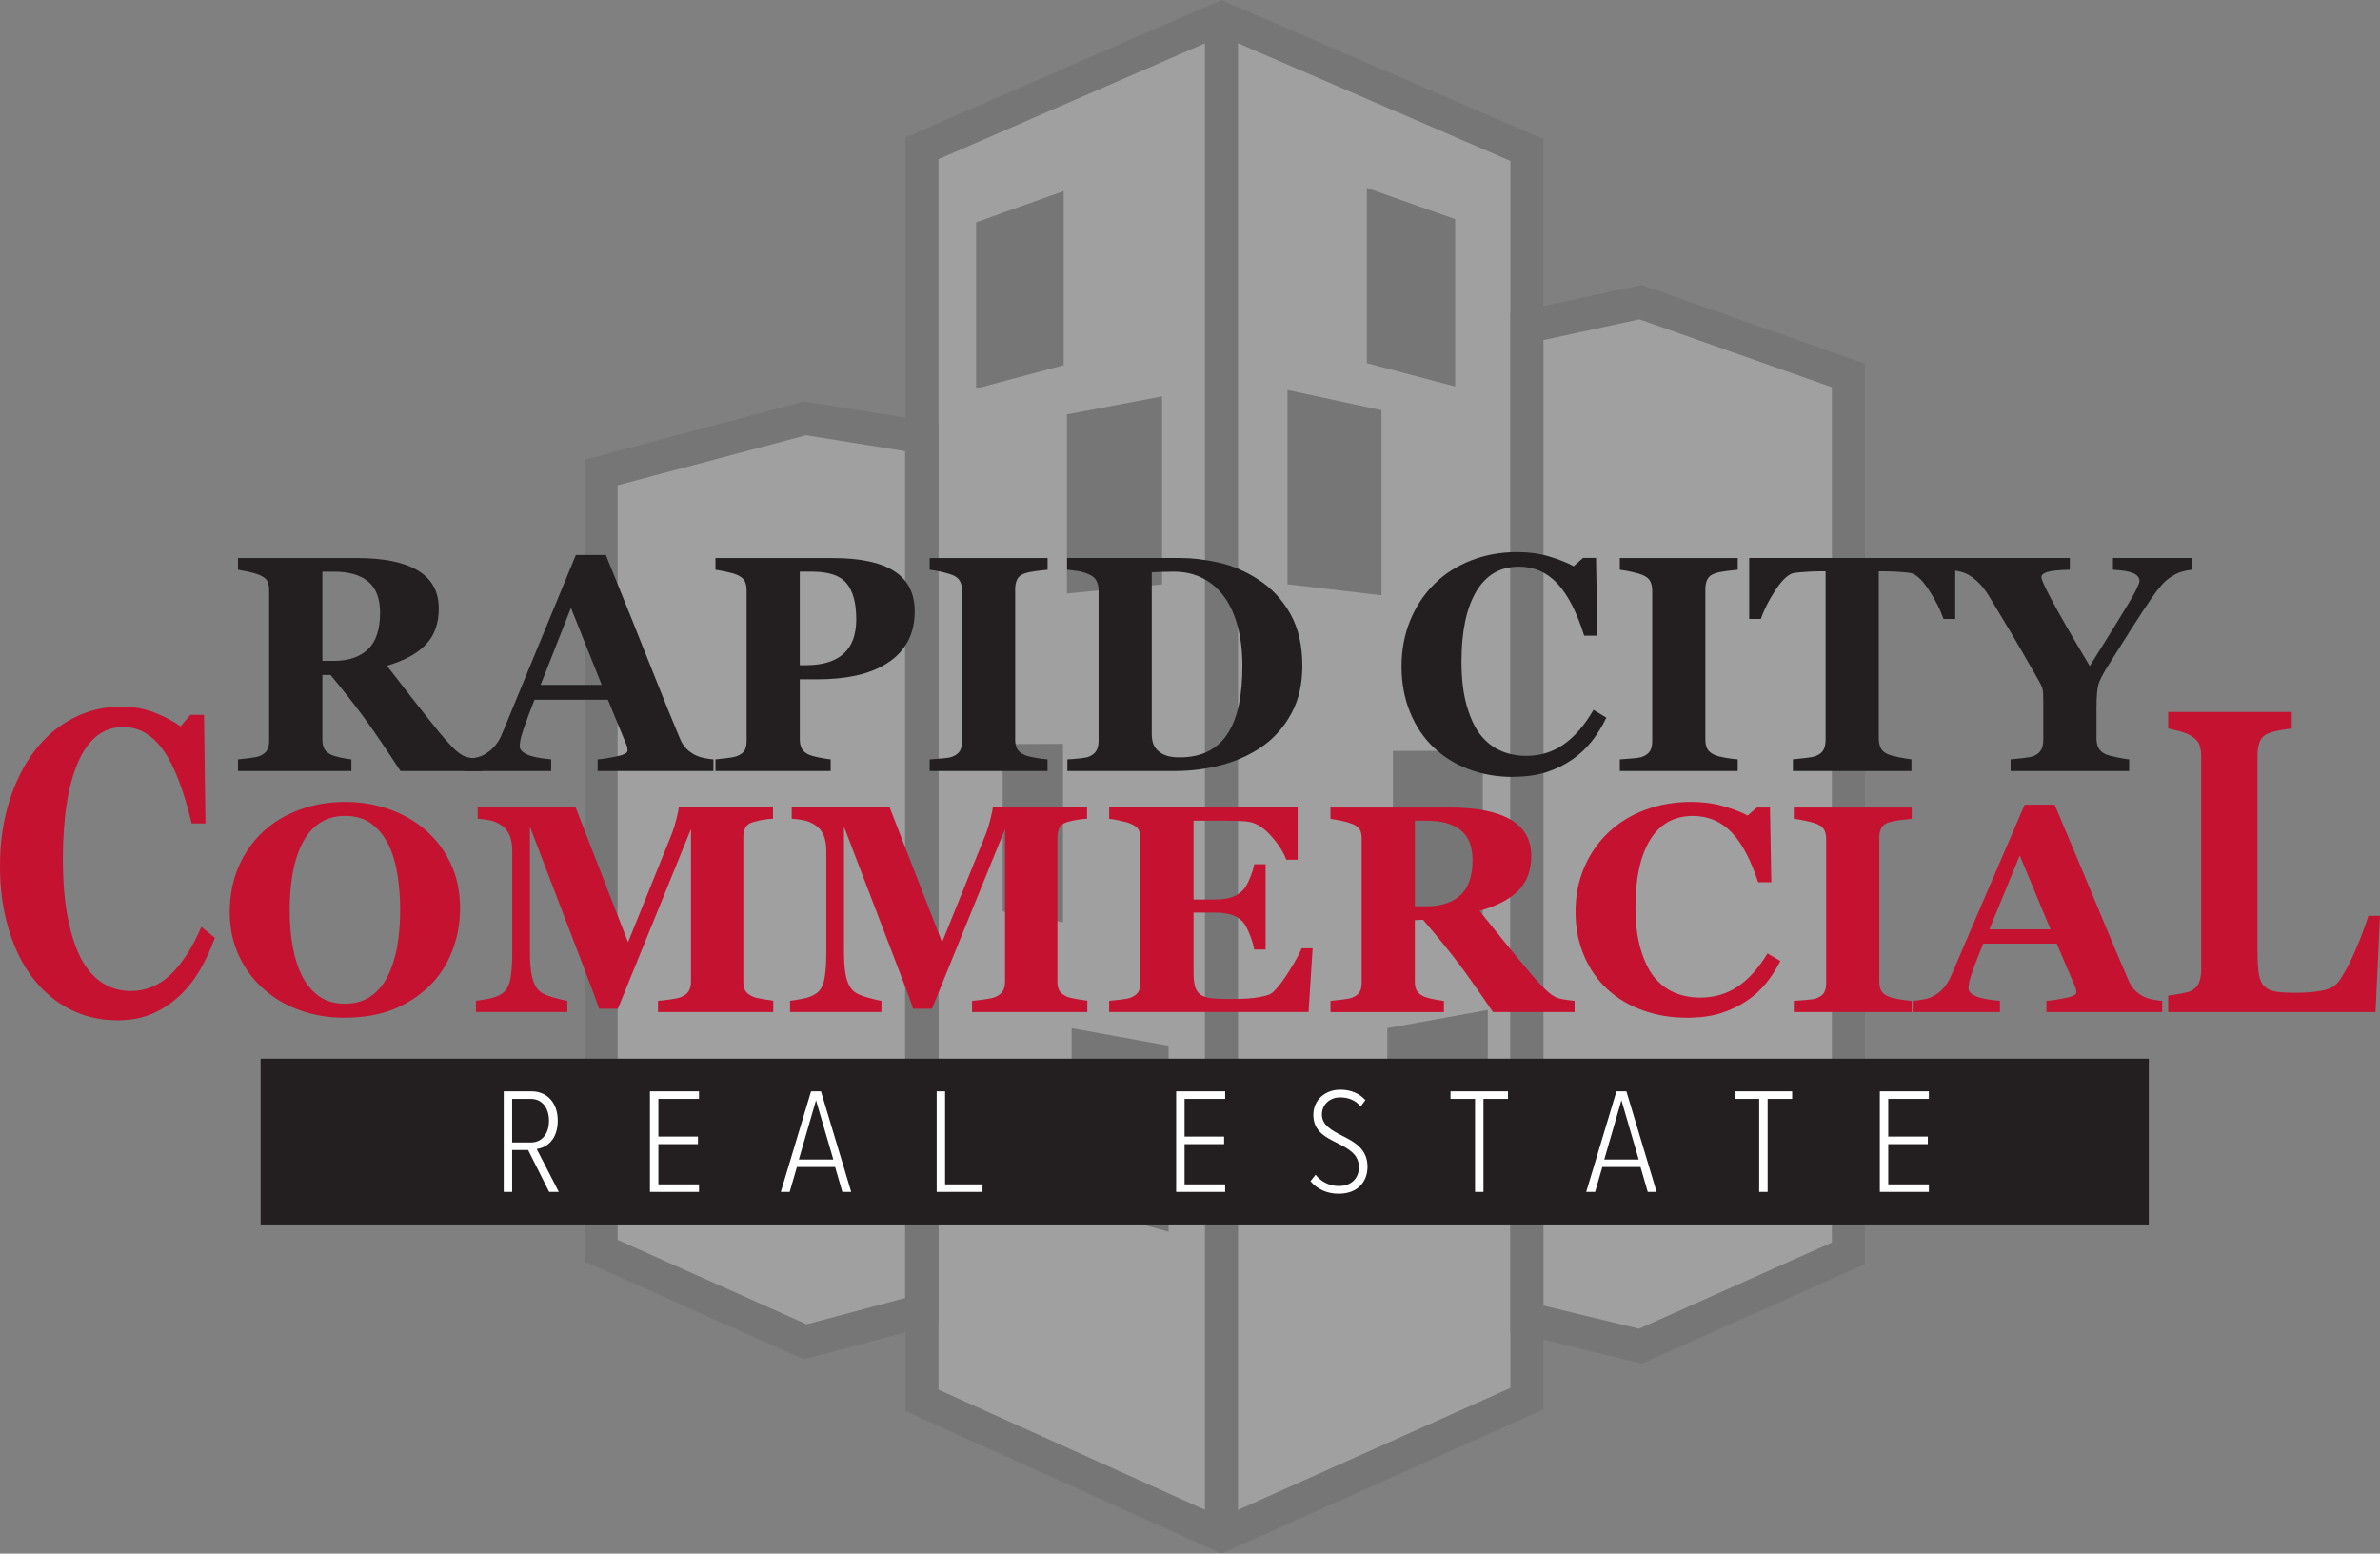 <svg width="95" height="62" viewBox="0 0 95 62" fill="none" xmlns="http://www.w3.org/2000/svg">
<rect x="0" y="0" width="95" height="62" fill="#808080" stroke="none"/>
<g clip-path="url(#clip0_615_507)">
<g opacity="0.25">
<path d="M60.95 5.986V55.816L48.757 61.275L36.8 55.885V5.918L48.757 0.721L60.95 5.986Z" fill="white"/>
<path d="M48.756 62L36.14 56.313V5.484L48.756 0L61.61 5.55V56.244L48.756 61.999V62ZM37.461 55.457L48.758 60.55L60.29 55.388V6.421L48.758 1.441L37.461 6.353V55.456V55.457Z" fill="#58595B"/>
<path d="M36.789 17.441V52.31L32.141 53.547L23.993 49.911V18.858L32.141 16.694L36.789 17.441Z" fill="white"/>
<path d="M32.084 54.247L23.331 50.342V18.349L32.106 16.019L37.449 16.878V52.82L32.084 54.248V54.247ZM24.653 49.481L32.196 52.848L36.128 51.801V18.005L32.173 17.37L24.652 19.367V49.481H24.653Z" fill="#58595B"/>
<path d="M73.781 14.985V50.016L65.484 53.721L60.951 52.623V13.037L65.484 12.058L73.781 14.985Z" fill="white"/>
<path d="M65.548 54.417L60.29 53.142V12.503L65.527 11.371L74.443 14.516V50.444L65.548 54.415V54.417ZM61.611 52.102L65.42 53.025L73.121 49.586V15.453L65.439 12.744L61.61 13.571V52.102H61.611Z" fill="#58595B"/>
<path d="M41.797 14.065L39.623 14.645V9.338L41.797 8.563V14.065Z" fill="#58595B"/>
<path d="M38.963 15.505V8.871L42.458 7.625V14.574L38.963 15.506V15.505ZM40.284 9.804V13.783L41.137 13.556V9.501L40.284 9.806V9.804Z" fill="#58595B"/>
<path d="M45.724 22.718L43.248 22.956V17.084L45.724 16.615V22.718Z" fill="#58595B"/>
<path d="M42.587 23.685V16.537L46.385 15.818V23.32L42.587 23.686V23.685ZM43.908 17.633V22.228L45.064 22.117V17.414L43.908 17.633Z" fill="#58595B"/>
<path d="M40.683 35.819L41.77 36.016V30.352L40.683 30.355V35.819Z" fill="#58595B"/>
<path d="M42.43 36.807L40.023 36.371V29.696L42.43 29.687V36.807Z" fill="#58595B"/>
<path d="M45.984 48.29L43.435 47.597V41.823L45.984 42.283V48.29Z" fill="#58595B"/>
<path d="M46.644 49.155L42.776 48.104V41.033L46.644 41.731V49.157V49.155ZM44.096 47.092L45.322 47.425V42.836L44.096 42.615V47.091V47.092Z" fill="#58595B"/>
<path d="M58.728 46.334L56.035 47.061V41.584L58.728 41.097V46.334Z" fill="#58595B"/>
<path d="M55.375 47.925V41.031L59.388 40.304V46.84L55.375 47.923V47.925ZM56.696 42.137V46.198L58.067 45.827V41.888L56.696 42.136V42.137Z" fill="#58595B"/>
<path d="M58.526 35.877L56.26 36.087V30.629L58.526 30.622V35.877Z" fill="#58595B"/>
<path d="M55.6 36.811V29.969L59.188 29.958V36.481L55.6 36.811ZM56.921 31.289V35.361L57.867 35.275V31.286L56.921 31.289Z" fill="#58595B"/>
<path d="M54.484 23.012L52.052 22.726V16.383L54.484 16.905V23.012Z" fill="#58595B"/>
<path d="M55.143 23.757L51.39 23.316V15.565L55.143 16.37V23.757ZM52.712 22.138L53.823 22.269V17.441L52.712 17.202V22.139V22.138Z" fill="#58595B"/>
<path d="M57.425 14.565L55.219 13.983V8.434L57.425 9.212V14.565Z" fill="#58595B"/>
<path d="M58.085 15.424L54.558 14.493V7.499L58.085 8.744V15.425V15.424ZM55.879 13.474L56.764 13.707V9.68L55.879 9.368V13.473V13.474Z" fill="#58595B"/>
<path d="M49.417 0.721H48.096V61.275H49.417V0.721Z" fill="#58595B"/>
</g>
<path d="M85.771 42.249H10.403V48.865H85.771V42.249Z" fill="#231F20"/>
<path d="M19.243 30.771H15.986C15.424 29.909 14.957 29.222 14.585 28.71C14.213 28.199 13.749 27.608 13.195 26.937H12.868V29.52C12.868 29.665 12.894 29.786 12.948 29.886C13.002 29.986 13.104 30.07 13.255 30.137C13.331 30.17 13.45 30.202 13.611 30.236C13.772 30.27 13.911 30.293 14.026 30.305V30.771H9.499V30.305C9.614 30.293 9.767 30.276 9.957 30.254C10.146 30.232 10.281 30.205 10.36 30.173C10.511 30.11 10.614 30.029 10.665 29.93C10.717 29.832 10.743 29.708 10.743 29.556V23.559C10.743 23.414 10.722 23.295 10.677 23.199C10.633 23.103 10.527 23.02 10.36 22.947C10.233 22.896 10.082 22.851 9.909 22.815C9.736 22.779 9.599 22.754 9.499 22.737V22.27H14.259C15.325 22.27 16.133 22.437 16.685 22.771C17.238 23.104 17.514 23.608 17.514 24.284C17.514 24.88 17.343 25.357 17.002 25.719C16.661 26.082 16.142 26.363 15.445 26.568C15.716 26.919 16.032 27.327 16.392 27.79C16.753 28.253 17.128 28.727 17.52 29.21C17.644 29.365 17.812 29.556 18.025 29.782C18.239 30.009 18.427 30.147 18.591 30.199C18.682 30.226 18.799 30.25 18.941 30.271C19.082 30.291 19.183 30.303 19.242 30.307V30.774L19.243 30.771ZM15.17 24.449C15.17 23.882 15.011 23.467 14.694 23.206C14.377 22.945 13.926 22.814 13.339 22.814H12.868V26.373H13.323C13.909 26.373 14.364 26.219 14.687 25.912C15.01 25.604 15.171 25.117 15.171 24.45L15.17 24.449Z" fill="#231F20"/>
<path d="M28.478 30.771H23.855V30.305C24.07 30.289 24.322 30.249 24.612 30.188C24.903 30.127 25.048 30.049 25.048 29.957C25.048 29.926 25.046 29.89 25.04 29.849C25.034 29.809 25.017 29.755 24.989 29.687L24.265 27.926H21.335C21.268 28.09 21.194 28.282 21.112 28.501C21.03 28.721 20.96 28.916 20.9 29.088C20.825 29.312 20.78 29.474 20.766 29.573C20.752 29.673 20.745 29.743 20.745 29.782C20.745 29.91 20.842 30.019 21.035 30.108C21.228 30.198 21.55 30.264 22 30.303V30.77H18.519V30.303C18.651 30.295 18.799 30.274 18.965 30.241C19.13 30.207 19.26 30.16 19.356 30.1C19.519 30.004 19.659 29.886 19.772 29.746C19.886 29.607 19.979 29.441 20.056 29.249C20.518 28.127 20.982 27.002 21.447 25.876C21.912 24.75 22.424 23.507 22.986 22.148H24.183C24.964 24.073 25.576 25.597 26.019 26.714C26.462 27.833 26.838 28.76 27.149 29.495C27.2 29.615 27.266 29.724 27.346 29.821C27.425 29.918 27.539 30.012 27.687 30.1C27.798 30.164 27.928 30.212 28.076 30.244C28.224 30.277 28.357 30.296 28.477 30.305V30.771H28.478ZM24.018 27.332L22.79 24.258L21.579 27.332H24.018Z" fill="#231F20"/>
<path d="M36.511 24.395C36.511 24.874 36.413 25.286 36.216 25.633C36.019 25.979 35.746 26.258 35.399 26.475C35.04 26.699 34.631 26.861 34.171 26.96C33.711 27.06 33.193 27.11 32.619 27.11H31.925V29.501C31.925 29.645 31.951 29.769 32.005 29.875C32.059 29.981 32.161 30.066 32.313 30.13C32.392 30.163 32.522 30.196 32.702 30.232C32.882 30.268 33.033 30.293 33.157 30.305V30.771H28.558V30.305C28.673 30.293 28.827 30.276 29.018 30.254C29.209 30.232 29.343 30.205 29.419 30.173C29.574 30.11 29.677 30.032 29.727 29.94C29.776 29.849 29.802 29.72 29.802 29.556V23.559C29.802 23.419 29.778 23.297 29.73 23.197C29.682 23.095 29.578 23.01 29.419 22.941C29.307 22.893 29.158 22.851 28.973 22.813C28.788 22.774 28.649 22.75 28.558 22.738V22.271H33.241C34.338 22.271 35.157 22.446 35.699 22.796C36.242 23.146 36.512 23.68 36.512 24.398L36.511 24.395ZM34.178 24.7C34.178 24.061 34.049 23.587 33.792 23.277C33.535 22.967 33.078 22.813 32.42 22.813H31.924V26.546H32.175C32.829 26.546 33.326 26.396 33.667 26.094C34.008 25.792 34.179 25.327 34.179 24.7H34.178Z" fill="#231F20"/>
<path d="M41.816 30.771H37.108V30.305C37.216 30.296 37.374 30.284 37.584 30.268C37.792 30.253 37.938 30.229 38.017 30.196C38.165 30.136 38.266 30.058 38.32 29.959C38.374 29.861 38.4 29.737 38.4 29.585V23.557C38.4 23.422 38.374 23.302 38.322 23.198C38.27 23.094 38.168 23.01 38.017 22.946C37.921 22.907 37.779 22.866 37.592 22.823C37.404 22.781 37.242 22.753 37.108 22.737V22.27H41.816V22.737C41.695 22.749 41.547 22.766 41.366 22.787C41.186 22.809 41.035 22.84 40.911 22.88C40.756 22.932 40.652 23.012 40.6 23.123C40.548 23.234 40.522 23.358 40.522 23.497V29.519C40.522 29.663 40.548 29.786 40.602 29.887C40.657 29.988 40.759 30.072 40.91 30.136C40.994 30.172 41.132 30.207 41.325 30.241C41.519 30.274 41.681 30.296 41.813 30.303V30.77L41.816 30.771Z" fill="#231F20"/>
<path d="M50.249 23.142C50.768 23.482 51.186 23.934 51.506 24.5C51.825 25.065 51.984 25.757 51.984 26.576C51.984 27.296 51.841 27.921 51.556 28.454C51.27 28.987 50.893 29.424 50.422 29.763C49.944 30.102 49.401 30.355 48.793 30.521C48.185 30.687 47.547 30.77 46.882 30.77H42.606V30.303C42.733 30.3 42.893 30.288 43.084 30.267C43.275 30.247 43.403 30.224 43.467 30.195C43.611 30.135 43.711 30.054 43.766 29.952C43.821 29.85 43.85 29.727 43.85 29.584V23.556C43.85 23.42 43.824 23.297 43.772 23.188C43.72 23.079 43.618 22.989 43.467 22.921C43.316 22.854 43.155 22.807 42.985 22.783C42.816 22.759 42.685 22.743 42.594 22.735V22.268H47.109C47.592 22.268 48.108 22.33 48.658 22.453C49.208 22.577 49.739 22.807 50.249 23.142ZM49.029 29.237C49.225 28.917 49.367 28.537 49.457 28.096C49.547 27.654 49.591 27.146 49.591 26.57C49.591 25.994 49.531 25.493 49.413 25.03C49.292 24.567 49.117 24.171 48.886 23.844C48.655 23.517 48.367 23.263 48.022 23.082C47.677 22.903 47.286 22.813 46.846 22.813C46.707 22.813 46.548 22.816 46.371 22.822C46.193 22.828 46.061 22.833 45.973 22.837V29.29C45.973 29.435 45.992 29.561 46.029 29.671C46.067 29.78 46.132 29.878 46.224 29.962C46.317 30.046 46.428 30.111 46.562 30.157C46.695 30.202 46.869 30.225 47.085 30.225C47.535 30.225 47.922 30.141 48.245 29.974C48.568 29.806 48.829 29.56 49.028 29.236L49.029 29.237Z" fill="#231F20"/>
<path d="M60.382 31.005C59.76 31.005 59.177 30.904 58.636 30.702C58.093 30.5 57.621 30.206 57.218 29.822C56.823 29.445 56.512 28.981 56.285 28.427C56.058 27.873 55.944 27.263 55.944 26.599C55.944 25.935 56.058 25.328 56.288 24.765C56.517 24.203 56.839 23.716 57.253 23.305C57.66 22.901 58.148 22.588 58.718 22.366C59.289 22.145 59.899 22.033 60.549 22.033C61.019 22.033 61.448 22.091 61.835 22.206C62.221 22.322 62.548 22.452 62.816 22.596L63.187 22.266H63.707L63.761 25.37H63.235C62.936 24.421 62.578 23.725 62.16 23.281C61.742 22.837 61.232 22.614 60.632 22.614C59.883 22.614 59.313 22.945 58.923 23.608C58.532 24.27 58.337 25.2 58.337 26.396C58.337 27.072 58.403 27.649 58.537 28.127C58.67 28.605 58.844 28.99 59.059 29.282C59.29 29.586 59.564 29.809 59.879 29.951C60.193 30.093 60.541 30.164 60.925 30.164C61.482 30.164 61.979 30.012 62.415 29.708C62.851 29.405 63.248 28.945 63.606 28.329L64.12 28.641C63.948 28.992 63.754 29.307 63.534 29.584C63.314 29.861 63.062 30.1 62.774 30.3C62.459 30.52 62.111 30.691 61.73 30.815C61.35 30.939 60.899 31 60.382 31V31.005Z" fill="#231F20"/>
<path d="M69.364 30.771H64.657V30.305C64.765 30.296 64.923 30.284 65.132 30.268C65.341 30.253 65.487 30.229 65.566 30.196C65.713 30.136 65.814 30.058 65.868 29.959C65.922 29.861 65.949 29.737 65.949 29.585V23.557C65.949 23.422 65.922 23.302 65.871 23.198C65.819 23.094 65.717 23.01 65.566 22.946C65.47 22.907 65.328 22.866 65.141 22.823C64.953 22.781 64.791 22.753 64.657 22.737V22.27H69.364V22.737C69.244 22.749 69.095 22.766 68.915 22.787C68.735 22.809 68.584 22.84 68.46 22.88C68.305 22.932 68.201 23.012 68.149 23.123C68.097 23.234 68.071 23.358 68.071 23.497V29.519C68.071 29.663 68.097 29.786 68.151 29.887C68.205 29.988 68.308 30.072 68.459 30.136C68.543 30.172 68.681 30.207 68.874 30.241C69.068 30.274 69.23 30.296 69.362 30.303V30.77L69.364 30.771Z" fill="#231F20"/>
<path d="M78.043 24.7H77.577C77.454 24.337 77.257 23.947 76.984 23.532C76.712 23.117 76.459 22.893 76.229 22.861C76.102 22.845 75.944 22.831 75.757 22.819C75.57 22.807 75.409 22.801 75.274 22.801H74.993V29.47C74.993 29.614 75.019 29.74 75.071 29.85C75.123 29.959 75.225 30.047 75.376 30.111C75.467 30.147 75.61 30.184 75.804 30.222C75.997 30.26 76.162 30.287 76.297 30.302V30.769H71.566V30.302C71.681 30.29 71.844 30.273 72.053 30.252C72.262 30.23 72.405 30.202 72.481 30.171C72.636 30.107 72.74 30.021 72.792 29.914C72.844 29.806 72.87 29.678 72.87 29.53V22.801H72.59C72.454 22.801 72.293 22.807 72.106 22.819C71.919 22.831 71.761 22.845 71.635 22.861C71.405 22.893 71.153 23.117 70.88 23.532C70.607 23.947 70.409 24.337 70.287 24.7H69.821V22.268H78.045V24.7H78.043Z" fill="#231F20"/>
<path d="M87.487 22.736C87.344 22.751 87.212 22.778 87.093 22.814C86.973 22.85 86.86 22.899 86.754 22.964C86.582 23.061 86.43 23.183 86.297 23.332C86.164 23.482 86.033 23.649 85.906 23.833C85.646 24.213 85.375 24.625 85.09 25.071C84.806 25.516 84.496 26.007 84.162 26.542C83.943 26.882 83.809 27.143 83.758 27.324C83.708 27.506 83.684 27.821 83.684 28.268V29.472C83.684 29.616 83.71 29.741 83.764 29.85C83.819 29.958 83.921 30.046 84.072 30.113C84.139 30.141 84.283 30.178 84.503 30.224C84.723 30.27 84.884 30.297 84.987 30.305V30.771H80.255V30.305C80.367 30.296 80.528 30.28 80.737 30.256C80.946 30.232 81.093 30.205 81.177 30.172C81.324 30.108 81.425 30.023 81.479 29.917C81.533 29.811 81.56 29.683 81.56 29.531V28.033C81.56 27.901 81.557 27.785 81.554 27.685C81.55 27.585 81.536 27.501 81.512 27.434C81.484 27.358 81.436 27.261 81.368 27.143C81.299 27.025 81.213 26.872 81.105 26.684C80.797 26.145 80.5 25.634 80.213 25.15C79.926 24.667 79.653 24.213 79.394 23.79C79.259 23.569 79.122 23.394 78.985 23.259C78.848 23.124 78.706 23.016 78.563 22.933C78.455 22.873 78.326 22.827 78.172 22.795C78.018 22.763 77.88 22.743 77.756 22.735V22.268H82.619V22.735C82.173 22.747 81.873 22.778 81.718 22.827C81.563 22.876 81.485 22.946 81.485 23.034C81.485 23.079 81.514 23.166 81.572 23.297C81.629 23.43 81.733 23.633 81.879 23.909C82.015 24.169 82.213 24.525 82.474 24.981C82.734 25.436 83.049 25.968 83.415 26.58C84.172 25.378 84.69 24.539 84.974 24.063C85.257 23.586 85.398 23.294 85.398 23.186C85.398 23.05 85.315 22.946 85.148 22.874C84.982 22.802 84.712 22.756 84.34 22.736V22.269H87.486V22.736H87.487Z" fill="#231F20"/>
<path d="M21.92 47.566L21.08 45.894H20.443V47.566H20.107V43.553H21.218C21.818 43.553 22.263 43.987 22.263 44.721C22.263 45.455 21.848 45.797 21.422 45.852L22.305 47.566H21.92ZM21.188 43.854H20.443V45.593H21.188C21.644 45.593 21.914 45.232 21.914 44.727C21.914 44.221 21.644 43.854 21.188 43.854Z" fill="white"/>
<path d="M25.943 47.566V43.553H27.901V43.854H26.28V45.358H27.859V45.659H26.28V47.265H27.901V47.566H25.943Z" fill="white"/>
<path d="M33.623 47.566L33.335 46.573H31.809L31.521 47.566H31.167L32.374 43.553H32.77L33.977 47.566H33.623ZM32.572 43.908L31.887 46.273H33.263L32.572 43.908Z" fill="white"/>
<path d="M37.388 47.566V43.553H37.724V47.265H39.219V47.566H37.388Z" fill="white"/>
<path d="M46.947 47.566V43.553H48.904V43.854H47.283V45.358H48.862V45.659H47.283V47.265H48.904V47.566H46.947Z" fill="white"/>
<path d="M52.513 46.88C52.705 47.133 53.036 47.331 53.432 47.331C53.996 47.331 54.242 46.97 54.242 46.585C54.242 46.062 53.828 45.846 53.402 45.629C52.928 45.394 52.423 45.154 52.423 44.492C52.423 43.884 52.904 43.487 53.498 43.487C53.924 43.487 54.261 43.638 54.501 43.902L54.315 44.155C54.098 43.902 53.816 43.794 53.492 43.794C53.09 43.794 52.765 44.065 52.765 44.48C52.765 44.895 53.15 45.106 53.558 45.316C54.05 45.563 54.585 45.84 54.585 46.567C54.585 47.115 54.236 47.638 53.432 47.638C52.946 47.638 52.561 47.44 52.309 47.139L52.513 46.88Z" fill="white"/>
<path d="M58.878 47.566V43.854H57.899V43.553H60.193V43.854H59.214V47.566H58.878Z" fill="white"/>
<path d="M65.771 47.566L65.483 46.573H63.958L63.67 47.566H63.315L64.522 43.553H64.919L66.126 47.566H65.771ZM64.721 43.908L64.036 46.273H65.411L64.721 43.908Z" fill="white"/>
<path d="M70.22 47.566V43.854H69.242V43.553H71.535V43.854H70.557V47.566H70.22Z" fill="white"/>
<path d="M75.035 47.566V43.553H76.993V43.854H75.371V45.358H76.951V45.659H75.371V47.265H76.993V47.566H75.035Z" fill="white"/>
<path d="M4.656 40.715C4.004 40.715 3.393 40.575 2.823 40.293C2.254 40.011 1.759 39.602 1.337 39.067C0.922 38.542 0.596 37.894 0.358 37.12C0.12 36.347 0 35.497 0 34.571C0 33.645 0.12 32.797 0.36 32.013C0.6 31.229 0.938 30.549 1.374 29.975C1.8 29.412 2.313 28.975 2.911 28.665C3.509 28.355 4.149 28.2 4.831 28.2C5.325 28.2 5.774 28.281 6.18 28.443C6.586 28.605 6.928 28.786 7.209 28.987L7.598 28.528H8.145L8.201 32.859H7.649C7.335 31.535 6.959 30.563 6.521 29.944C6.083 29.324 5.547 29.014 4.917 29.014C4.131 29.014 3.533 29.476 3.125 30.4C2.715 31.324 2.511 32.621 2.511 34.289C2.511 35.233 2.581 36.038 2.721 36.705C2.862 37.372 3.044 37.91 3.27 38.318C3.513 38.742 3.798 39.053 4.129 39.251C4.459 39.45 4.824 39.548 5.225 39.548C5.81 39.548 6.331 39.337 6.789 38.913C7.246 38.489 7.663 37.848 8.039 36.99L8.578 37.425C8.398 37.916 8.193 38.354 7.963 38.741C7.733 39.128 7.467 39.462 7.166 39.74C6.836 40.046 6.47 40.286 6.071 40.459C5.671 40.632 5.2 40.718 4.656 40.718V40.715Z" fill="#C41230"/>
<path d="M17 33.136C17.419 33.504 17.75 33.949 17.995 34.47C18.24 34.991 18.363 35.586 18.363 36.253C18.363 36.847 18.26 37.413 18.052 37.949C17.844 38.486 17.545 38.948 17.155 39.335C16.744 39.738 16.261 40.051 15.708 40.276C15.153 40.501 14.493 40.613 13.727 40.613C13.109 40.613 12.525 40.516 11.975 40.319C11.425 40.125 10.94 39.841 10.522 39.468C10.108 39.103 9.779 38.66 9.535 38.139C9.291 37.618 9.17 37.037 9.17 36.396C9.17 35.755 9.289 35.124 9.525 34.582C9.763 34.039 10.089 33.574 10.503 33.187C10.914 32.807 11.401 32.515 11.966 32.31C12.53 32.105 13.13 32.002 13.769 32.002C14.408 32.002 14.998 32.102 15.555 32.302C16.111 32.502 16.593 32.779 17 33.136ZM15.463 38.978C15.642 38.629 15.771 38.233 15.852 37.792C15.931 37.35 15.972 36.851 15.972 36.294C15.972 35.821 15.937 35.361 15.867 34.914C15.798 34.466 15.679 34.068 15.512 33.718C15.34 33.369 15.113 33.087 14.83 32.877C14.546 32.665 14.193 32.56 13.771 32.56C13.049 32.56 12.5 32.89 12.125 33.548C11.751 34.208 11.563 35.138 11.563 36.34C11.563 36.851 11.604 37.332 11.686 37.786C11.768 38.239 11.896 38.635 12.071 38.972C12.25 39.314 12.478 39.58 12.753 39.77C13.028 39.96 13.367 40.055 13.771 40.055C14.174 40.055 14.504 39.959 14.788 39.767C15.071 39.575 15.296 39.312 15.464 38.978H15.463Z" fill="#C41230"/>
<path d="M30.865 40.389H26.265V39.941C26.401 39.928 26.568 39.91 26.765 39.883C26.962 39.855 27.096 39.827 27.168 39.796C27.316 39.738 27.422 39.66 27.485 39.56C27.549 39.46 27.581 39.334 27.581 39.18V33.083L24.663 40.256H23.909C23.873 40.129 23.784 39.878 23.642 39.503C23.501 39.127 23.387 38.826 23.299 38.599L21.152 32.99V37.954C21.152 38.429 21.184 38.791 21.25 39.038C21.316 39.285 21.423 39.467 21.57 39.582C21.669 39.663 21.848 39.74 22.105 39.812C22.362 39.884 22.542 39.927 22.647 39.938V40.387H18.998V39.938C19.098 39.926 19.26 39.901 19.486 39.86C19.712 39.82 19.896 39.749 20.04 39.649C20.199 39.542 20.306 39.361 20.363 39.105C20.418 38.85 20.447 38.487 20.447 38.016V33.972C20.447 33.726 20.414 33.522 20.351 33.359C20.287 33.197 20.191 33.067 20.064 32.971C19.904 32.852 19.741 32.775 19.574 32.741C19.407 32.706 19.236 32.683 19.066 32.672V32.224H22.977L25.069 37.602L26.832 33.237C26.892 33.075 26.95 32.884 27.005 32.66C27.06 32.437 27.09 32.292 27.095 32.222H30.855V32.671C30.728 32.678 30.593 32.694 30.454 32.717C30.315 32.74 30.181 32.771 30.053 32.808C29.898 32.859 29.795 32.937 29.745 33.044C29.695 33.151 29.671 33.27 29.671 33.4V39.181C29.671 39.32 29.696 39.435 29.745 39.529C29.795 39.623 29.898 39.705 30.053 39.773C30.132 39.808 30.263 39.841 30.444 39.871C30.626 39.901 30.766 39.922 30.866 39.934V40.383L30.865 40.389Z" fill="#C41230"/>
<path d="M43.401 40.389H38.801V39.941C38.937 39.928 39.104 39.91 39.301 39.883C39.498 39.855 39.632 39.827 39.704 39.796C39.852 39.738 39.958 39.66 40.022 39.56C40.085 39.46 40.117 39.334 40.117 39.18V33.083L37.199 40.256H36.445C36.409 40.129 36.32 39.878 36.179 39.503C36.037 39.127 35.923 38.826 35.835 38.599L33.688 32.99V37.954C33.688 38.429 33.72 38.791 33.786 39.038C33.852 39.285 33.959 39.467 34.106 39.582C34.206 39.663 34.384 39.74 34.641 39.812C34.898 39.884 35.078 39.927 35.183 39.938V40.387H31.535V39.938C31.634 39.926 31.797 39.901 32.022 39.86C32.248 39.82 32.432 39.749 32.576 39.649C32.736 39.542 32.843 39.361 32.899 39.105C32.954 38.85 32.983 38.487 32.983 38.016V33.972C32.983 33.726 32.95 33.522 32.887 33.359C32.823 33.197 32.727 33.067 32.6 32.971C32.44 32.852 32.277 32.775 32.11 32.741C31.943 32.706 31.772 32.683 31.602 32.672V32.224H35.513L37.605 37.602L39.368 33.237C39.428 33.075 39.486 32.884 39.541 32.66C39.596 32.437 39.626 32.292 39.631 32.222H43.391V32.671C43.264 32.678 43.129 32.694 42.99 32.717C42.851 32.74 42.718 32.771 42.589 32.808C42.434 32.859 42.331 32.937 42.282 33.044C42.231 33.151 42.207 33.27 42.207 33.4V39.181C42.207 39.32 42.232 39.435 42.282 39.529C42.331 39.623 42.434 39.705 42.589 39.773C42.668 39.808 42.799 39.841 42.98 39.871C43.162 39.901 43.302 39.922 43.402 39.934V40.383L43.401 40.389Z" fill="#C41230"/>
<path d="M51.798 34.309H51.343C51.228 33.999 51.029 33.685 50.745 33.369C50.462 33.051 50.181 32.865 49.902 32.807C49.782 32.781 49.617 32.764 49.403 32.759C49.189 32.754 49.012 32.751 48.873 32.751H47.641V35.897H48.514C48.734 35.897 48.933 35.871 49.112 35.822C49.291 35.773 49.454 35.677 49.602 35.535C49.693 35.447 49.787 35.292 49.881 35.069C49.974 34.846 50.036 34.653 50.063 34.488H50.518V37.893H50.063C50.039 37.731 49.978 37.529 49.881 37.286C49.783 37.043 49.69 36.875 49.602 36.783C49.47 36.645 49.315 36.55 49.136 36.498C48.957 36.447 48.749 36.42 48.514 36.42H47.641V38.772C47.641 39.018 47.66 39.213 47.697 39.356C47.735 39.499 47.806 39.61 47.91 39.687C48.01 39.76 48.147 39.807 48.319 39.831C48.492 39.855 48.729 39.866 49.028 39.866C49.167 39.866 49.336 39.864 49.53 39.86C49.726 39.856 49.896 39.844 50.044 39.825C50.211 39.806 50.368 39.777 50.514 39.738C50.659 39.7 50.768 39.645 50.839 39.571C51.03 39.383 51.246 39.096 51.485 38.711C51.724 38.326 51.881 38.037 51.957 37.845H52.394L52.233 40.387H44.273V39.938C44.384 39.931 44.535 39.915 44.728 39.892C44.919 39.87 45.054 39.843 45.135 39.812C45.286 39.75 45.388 39.672 45.44 39.578C45.491 39.484 45.518 39.364 45.518 39.219V33.46C45.518 33.322 45.496 33.209 45.452 33.119C45.407 33.029 45.302 32.947 45.135 32.874C45.031 32.829 44.885 32.787 44.698 32.748C44.51 32.71 44.368 32.684 44.273 32.674V32.225H51.796V34.307L51.798 34.309Z" fill="#C41230"/>
<path d="M62.85 40.389H59.593C59.032 39.562 58.564 38.901 58.192 38.41C57.82 37.919 57.356 37.351 56.803 36.708H56.475V39.187C56.475 39.326 56.501 39.442 56.555 39.539C56.609 39.635 56.711 39.715 56.864 39.781C56.94 39.812 57.058 39.843 57.219 39.876C57.38 39.908 57.52 39.93 57.635 39.942V40.391H53.107V39.942C53.223 39.93 53.375 39.914 53.565 39.892C53.755 39.872 53.889 39.846 53.968 39.814C54.12 39.753 54.222 39.675 54.273 39.581C54.325 39.487 54.352 39.367 54.352 39.221V33.463C54.352 33.325 54.33 33.21 54.285 33.117C54.241 33.025 54.135 32.946 53.968 32.876C53.841 32.826 53.69 32.784 53.517 32.749C53.344 32.715 53.207 32.69 53.107 32.675V32.226H57.868C58.933 32.226 59.741 32.386 60.294 32.706C60.846 33.026 61.122 33.511 61.122 34.158C61.122 34.73 60.952 35.189 60.611 35.536C60.27 35.883 59.751 36.154 59.053 36.35C59.325 36.688 59.64 37.079 60.001 37.523C60.361 37.969 60.737 38.423 61.128 38.887C61.252 39.036 61.42 39.22 61.634 39.436C61.848 39.653 62.035 39.786 62.2 39.836C62.291 39.862 62.407 39.885 62.549 39.904C62.691 39.924 62.791 39.936 62.852 39.939V40.388L62.85 40.389ZM58.778 34.321C58.778 33.776 58.62 33.379 58.303 33.127C57.986 32.876 57.534 32.751 56.948 32.751H56.476V36.167H56.931C57.517 36.167 57.972 36.02 58.295 35.725C58.618 35.43 58.779 34.962 58.779 34.321H58.778Z" fill="#C41230"/>
<path d="M67.325 40.614C66.703 40.614 66.121 40.517 65.579 40.323C65.036 40.129 64.564 39.848 64.162 39.48C63.767 39.119 63.456 38.672 63.229 38.141C63.002 37.609 62.888 37.024 62.888 36.386C62.888 35.749 63.002 35.166 63.231 34.626C63.461 34.087 63.782 33.619 64.197 33.223C64.604 32.836 65.091 32.535 65.662 32.322C66.232 32.109 66.842 32.002 67.492 32.002C67.963 32.002 68.391 32.058 68.778 32.169C69.165 32.28 69.492 32.405 69.759 32.544L70.13 32.227H70.65L70.704 35.207H70.178C69.879 34.297 69.522 33.628 69.104 33.202C68.686 32.776 68.175 32.562 67.575 32.562C66.826 32.562 66.256 32.879 65.866 33.516C65.476 34.151 65.281 35.044 65.281 36.191C65.281 36.841 65.347 37.395 65.482 37.854C65.616 38.314 65.789 38.683 66.004 38.964C66.235 39.256 66.508 39.47 66.823 39.606C67.138 39.742 67.486 39.811 67.869 39.811C68.426 39.811 68.923 39.665 69.359 39.374C69.795 39.083 70.193 38.641 70.552 38.05L71.066 38.35C70.894 38.688 70.698 38.99 70.48 39.256C70.26 39.523 70.008 39.752 69.72 39.943C69.405 40.154 69.057 40.318 68.676 40.437C68.295 40.556 67.845 40.615 67.327 40.615L67.325 40.614Z" fill="#C41230"/>
<path d="M76.309 40.389H71.602V39.941C71.71 39.933 71.868 39.921 72.077 39.906C72.286 39.89 72.432 39.867 72.511 39.837C72.659 39.779 72.76 39.703 72.812 39.61C72.865 39.516 72.893 39.395 72.893 39.25V33.463C72.893 33.333 72.866 33.217 72.815 33.117C72.763 33.018 72.661 32.937 72.51 32.876C72.414 32.837 72.272 32.799 72.085 32.758C71.897 32.718 71.735 32.689 71.601 32.675V32.226H76.308V32.675C76.188 32.687 76.039 32.702 75.859 32.724C75.68 32.746 75.528 32.775 75.404 32.813C75.249 32.864 75.144 32.941 75.093 33.047C75.041 33.152 75.015 33.272 75.015 33.406V39.187C75.015 39.326 75.041 39.444 75.095 39.541C75.149 39.639 75.251 39.719 75.404 39.779C75.488 39.814 75.626 39.848 75.819 39.88C76.013 39.913 76.175 39.933 76.307 39.941V40.389H76.309Z" fill="#C41230"/>
<path d="M86.309 40.389H81.686V39.941C81.9 39.925 82.153 39.888 82.443 39.829C82.734 39.77 82.879 39.695 82.879 39.607C82.879 39.577 82.876 39.542 82.87 39.504C82.864 39.465 82.847 39.413 82.819 39.349L82.095 37.657H79.165C79.097 37.815 79.023 37.999 78.941 38.209C78.86 38.42 78.79 38.609 78.73 38.773C78.654 38.989 78.61 39.144 78.596 39.239C78.581 39.335 78.575 39.403 78.575 39.44C78.575 39.563 78.671 39.667 78.865 39.754C79.058 39.841 79.38 39.903 79.83 39.941V40.389H76.349V39.941C76.481 39.933 76.628 39.913 76.794 39.88C76.96 39.848 77.091 39.802 77.186 39.746C77.349 39.654 77.487 39.541 77.601 39.406C77.715 39.272 77.809 39.113 77.886 38.929C78.348 37.851 78.812 36.771 79.276 35.69C79.741 34.608 80.254 33.416 80.817 32.112H82.013C82.795 33.96 83.406 35.422 83.85 36.495C84.293 37.569 84.668 38.458 84.98 39.164C85.031 39.28 85.097 39.383 85.177 39.478C85.256 39.572 85.37 39.661 85.517 39.746C85.629 39.807 85.759 39.853 85.907 39.884C86.054 39.914 86.188 39.933 86.308 39.942V40.391L86.309 40.389ZM81.849 37.088L80.62 34.138L79.41 37.088H81.849Z" fill="#C41230"/>
<path d="M95 36.55L94.822 40.389H86.545V39.731C86.693 39.714 86.866 39.688 87.064 39.651C87.262 39.614 87.393 39.578 87.457 39.545C87.609 39.467 87.714 39.356 87.774 39.215C87.833 39.074 87.863 38.894 87.863 38.675V30.228C87.863 30.026 87.84 29.858 87.793 29.726C87.746 29.593 87.635 29.474 87.458 29.367C87.327 29.289 87.17 29.225 86.986 29.177C86.802 29.129 86.656 29.094 86.545 29.071V28.413H91.479V29.071C91.343 29.088 91.184 29.112 91.001 29.144C90.817 29.175 90.657 29.218 90.523 29.275C90.358 29.348 90.248 29.462 90.194 29.616C90.138 29.772 90.111 29.947 90.111 30.143V38.017C90.111 38.389 90.13 38.681 90.167 38.894C90.206 39.108 90.279 39.266 90.389 39.367C90.499 39.474 90.653 39.542 90.848 39.574C91.044 39.605 91.315 39.62 91.662 39.62C92.01 39.62 92.328 39.594 92.647 39.54C92.965 39.487 93.195 39.37 93.334 39.19C93.549 38.903 93.77 38.499 93.996 37.978C94.222 37.458 94.402 36.981 94.537 36.548H95V36.55Z" fill="#C41230"/>
</g>
<defs>
<clipPath id="clip0_615_507">
<rect width="95" height="62" fill="white"/>
</clipPath>
</defs>
</svg>
